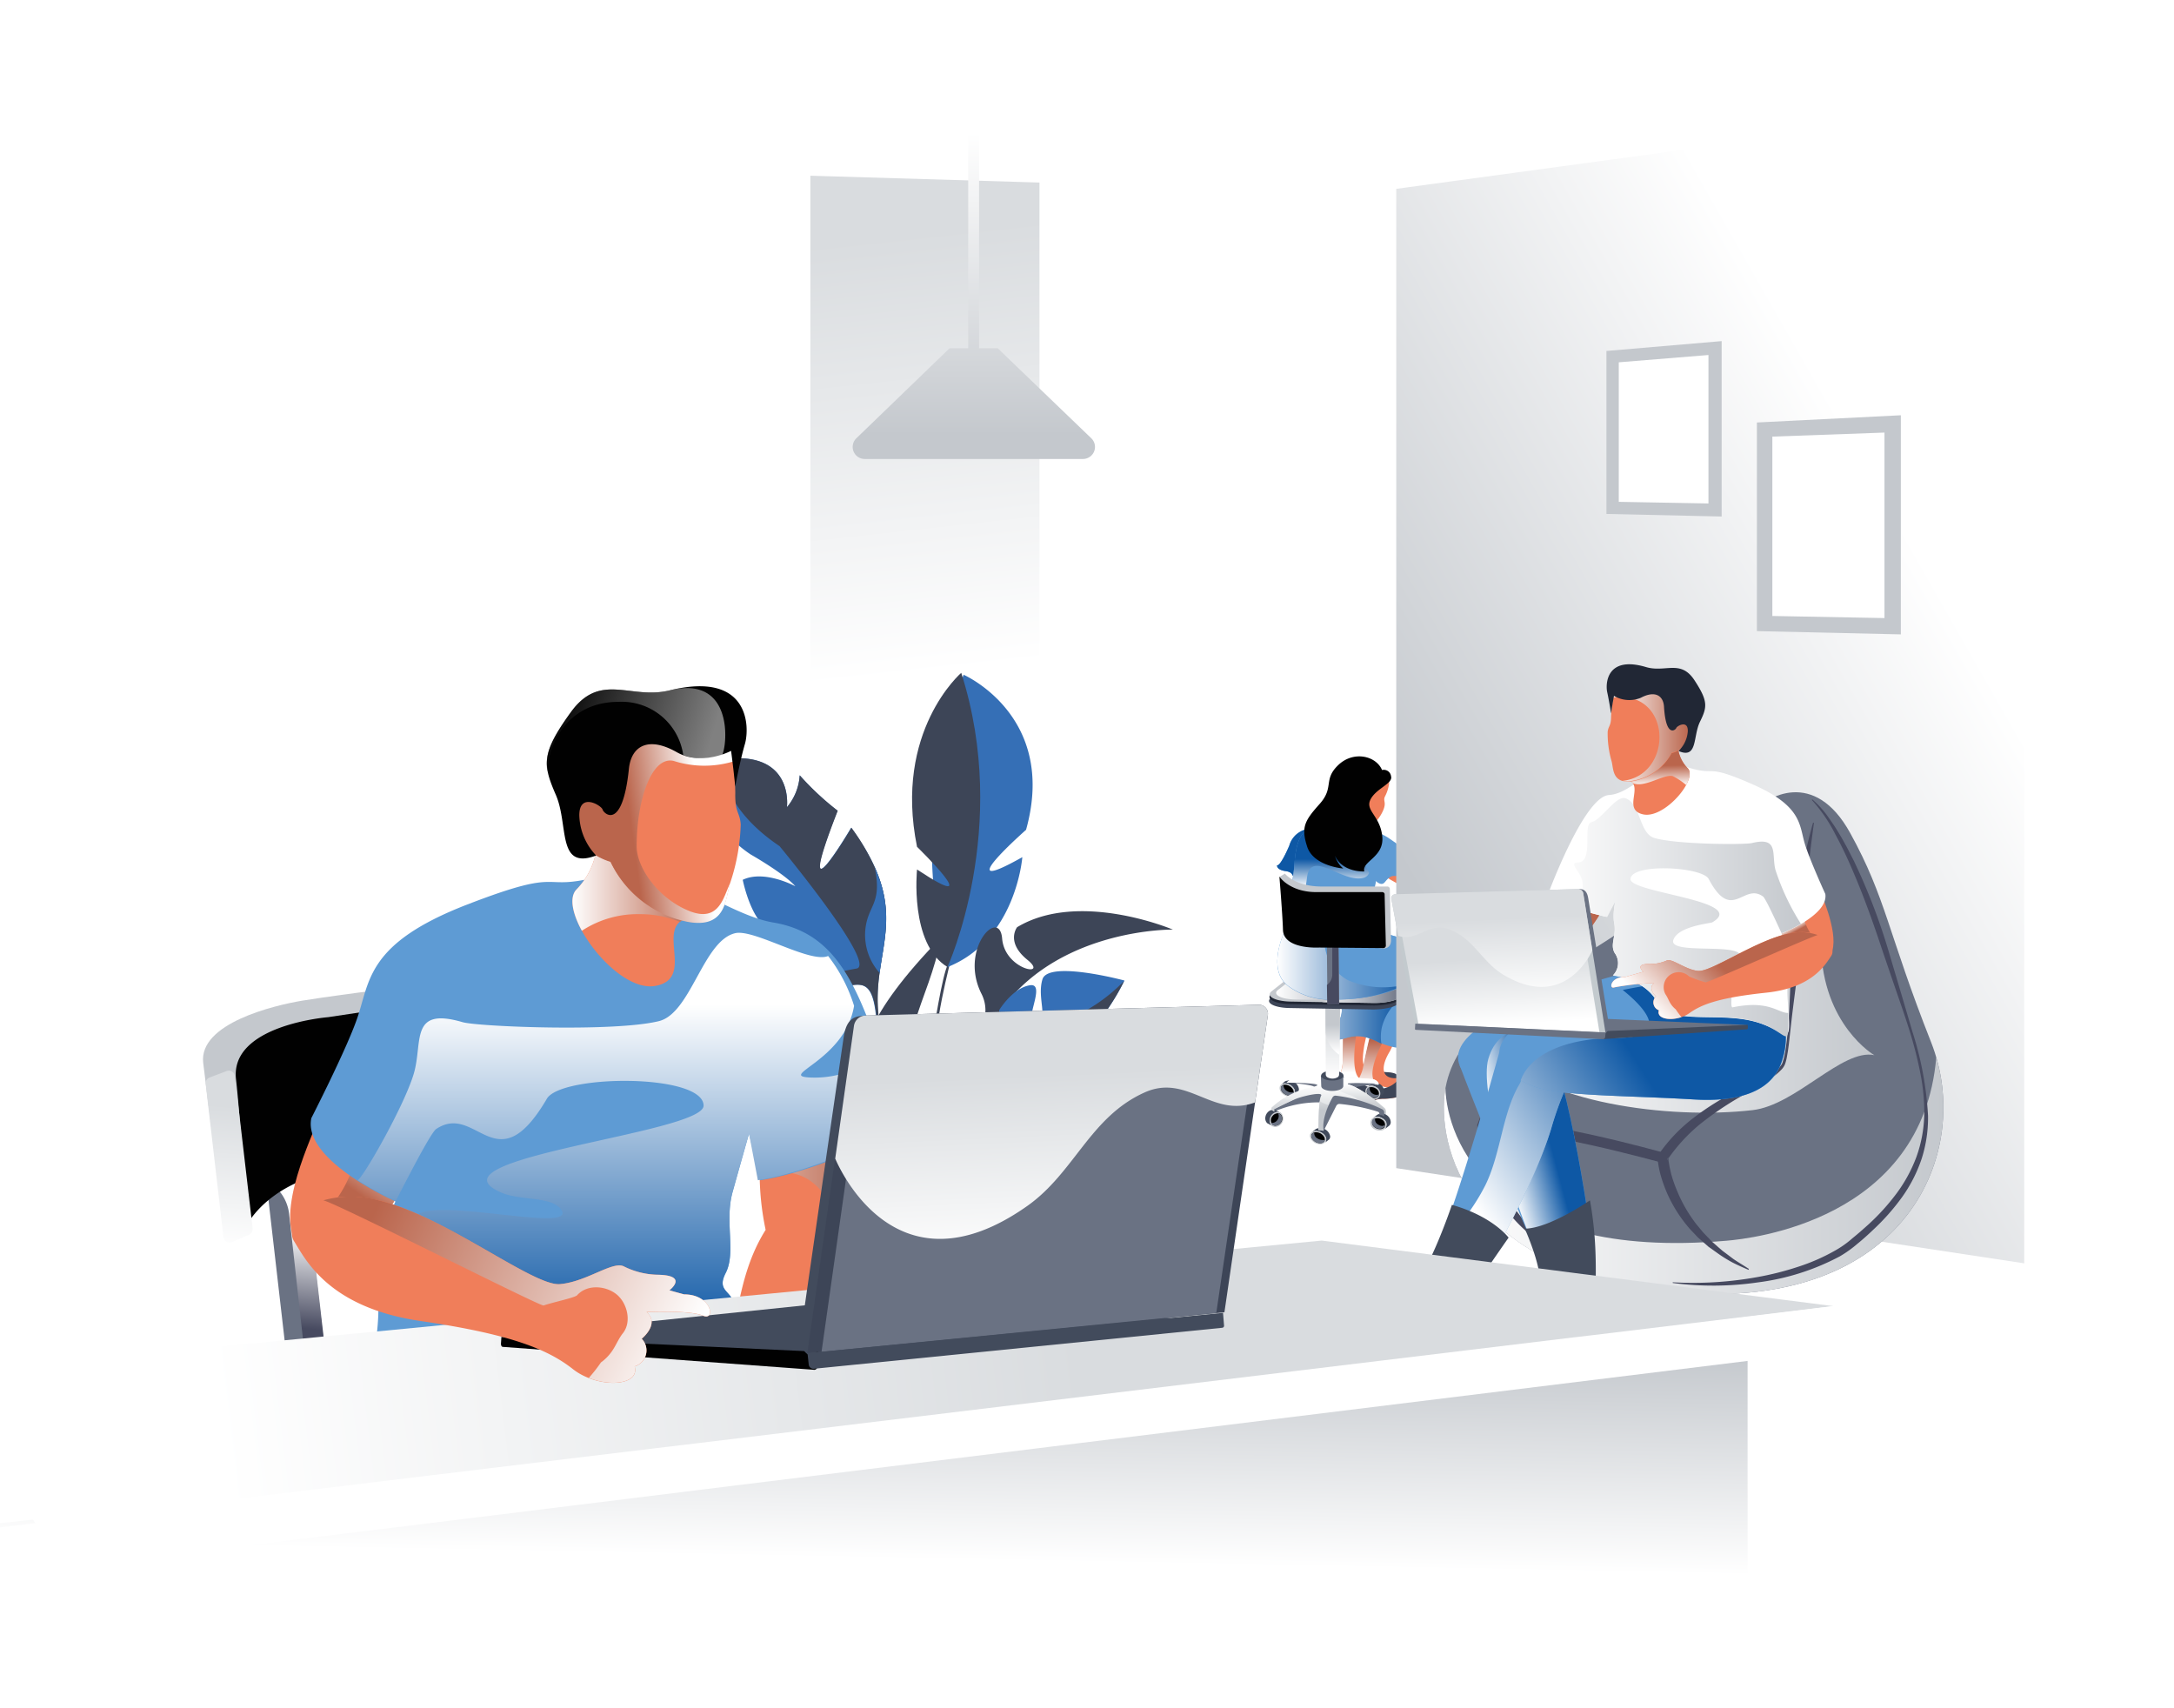 <svg xmlns="http://www.w3.org/2000/svg" xmlns:xlink="http://www.w3.org/1999/xlink" width="280" height="220" viewBox="0 0 280 220">
  <defs>
    <linearGradient id="ŃŚÁŻž_ŪŪŻť_ūŗšŤŚŪÚ_2" data-name="ŃŚÁŻžˇŪŪŻť „ūŗšŤŚŪÚ 2" x1="121.17" y1="86.58" x2="114.98" y2="30.34" gradientUnits="userSpaceOnUse">
      <stop offset="0" stop-color="#fff"/>
      <stop offset="1" stop-color="#d9dcdf"/>
    </linearGradient>
    <linearGradient id="ŃŚÁŻž_ŪŪŻť_ūŗšŤŚŪÚ_10" data-name="ŃŚÁŻžˇŪŪŻť „ūŗšŤŚŪÚ 10" x1="182.49" y1="105.45" x2="182.49" y2="112.18" gradientUnits="userSpaceOnUse">
      <stop offset="0" stop-color="#fff"/>
      <stop offset="1" stop-color="#ba654c"/>
    </linearGradient>
    <linearGradient id="ŃŚÁŻž_ŪŪŻť_ūŗšŤŚŪÚ_10-2" x1="176.07" y1="138.12" x2="176.07" y2="132.95" xlink:href="#ŃŚÁŻž_ŪŪŻť_ūŗšŤŚŪÚ_10"/>
    <linearGradient id="ŃŚÁŻž_ŪŪŻť_ūŗšŤŚŪÚ_10-3" x1="178.21" y1="139.98" x2="178.21" y2="134.02" xlink:href="#ŃŚÁŻž_ŪŪŻť_ūŗšŤŚŪÚ_10"/>
    <linearGradient id="ŃŚÁŻž_ŪŪŻť_ūŗšŤŚŪÚ_54" data-name="ŃŚÁŻžˇŪŪŻť „ūŗšŤŚŪÚ 54" x1="164.5" y1="125.12" x2="180.07" y2="125.12" gradientUnits="userSpaceOnUse">
      <stop offset="0" stop-color="#fff"/>
      <stop offset="1" stop-color="#0e58a5"/>
    </linearGradient>
    <linearGradient id="ŃŚÁŻž_ŪŪŻť_ūŗšŤŚŪÚ_2-2" x1="171.14" y1="139.68" x2="171.14" y2="142.97" xlink:href="#ŃŚÁŻž_ŪŪŻť_ūŗšŤŚŪÚ_2"/>
    <linearGradient id="ŃŚÁŻž_ŪŪŻť_ūŗšŤŚŪÚ_7" data-name="ŃŚÁŻžˇŪŪŻť „ūŗšŤŚŪÚ 7" x1="165.23" y1="139.89" x2="165.23" y2="143.57" gradientUnits="userSpaceOnUse">
      <stop offset="0" stop-color="#fff"/>
      <stop offset="1" stop-color="#c4c8cd"/>
    </linearGradient>
    <linearGradient id="ŃŚÁŻž_ŪŪŻť_ūŗšŤŚŪÚ_7-2" x1="172.14" y1="139.58" x2="172.14" y2="142.56" xlink:href="#ŃŚÁŻž_ŪŪŻť_ūŗšŤŚŪÚ_7"/>
    <linearGradient id="ŃŚÁŻž_ŪŪŻť_ūŗšŤŚŪÚ_7-3" x1="170.49" y1="139.55" x2="170.49" y2="142.92" xlink:href="#ŃŚÁŻž_ŪŪŻť_ūŗšŤŚŪÚ_7"/>
    <linearGradient id="ŃŚÁŻž_ŪŪŻť_ūŗšŤŚŪÚ_2-3" x1="171.65" y1="138.81" x2="171.65" y2="132.32" xlink:href="#ŃŚÁŻž_ŪŪŻť_ūŗšŤŚŪÚ_2"/>
    <linearGradient id="ŃŚÁŻž_ŪŪŻť_ūŗšŤŚŪÚ_7-4" x1="171.65" y1="135.54" x2="171.65" y2="132.01" xlink:href="#ŃŚÁŻž_ŪŪŻť_ūŗšŤŚŪÚ_7"/>
    <linearGradient id="ŃŚÁŻž_ŪŪŻť_ūŗšŤŚŪÚ_13" data-name="ŃŚÁŻžˇŪŪŻť „ūŗšŤŚŪÚ 13" x1="164.36" y1="127.03" x2="179.79" y2="127.03" gradientUnits="userSpaceOnUse">
      <stop offset="0" stop-color="#fff"/>
      <stop offset="1" stop-color="#6a7283"/>
    </linearGradient>
    <linearGradient id="ŃŚÁŻž_ŪŪŻť_ūŗšŤŚŪÚ_13-2" x1="170.26" y1="127.73" x2="180.54" y2="127.73" xlink:href="#ŃŚÁŻž_ŪŪŻť_ūŗšŤŚŪÚ_13"/>
    <linearGradient id="ŃŚÁŻž_ŪŪŻť_ūŗšŤŚŪÚ_54-2" x1="164.5" y1="122.31" x2="181.05" y2="122.31" xlink:href="#ŃŚÁŻž_ŪŪŻť_ūŗšŤŚŪÚ_54"/>
    <linearGradient id="ŃŚÁŻž_ŪŪŻť_ūŗšŤŚŪÚ_54-3" x1="170.34" y1="112.51" x2="168.41" y2="110.58" xlink:href="#ŃŚÁŻž_ŪŪŻť_ūŗšŤŚŪÚ_54"/>
    <linearGradient id="ŃŚÁŻž_ŪŪŻť_ūŗšŤŚŪÚ_54-4" x1="171.53" y1="114.28" x2="171.53" y2="110.63" xlink:href="#ŃŚÁŻž_ŪŪŻť_ūŗšŤŚŪÚ_54"/>
    <linearGradient id="ŃŚÁŻž_ŪŪŻť_ūŗšŤŚŪÚ_67" data-name="ŃŚÁŻžˇŪŪŻť „ūŗšŤŚŪÚ 67" x1="172.38" y1="118.05" x2="172.01" y2="121.83" gradientUnits="userSpaceOnUse">
      <stop offset="0" stop-color="#fff"/>
      <stop offset="1" stop-color="#474a60"/>
    </linearGradient>
    <linearGradient id="ŃŚÁŻž_ŪŪŻť_ūŗšŤŚŪÚ_2-4" x1="118.19" y1="160.96" x2="116.62" y2="153.88" xlink:href="#ŃŚÁŻž_ŪŪŻť_ūŗšŤŚŪÚ_2"/>
    <linearGradient id="ŃŚÁŻž_ŪŪŻť_ūŗšŤŚŪÚ_2-5" x1="127.83" y1="151.55" x2="111.33" y2="151.55" xlink:href="#ŃŚÁŻž_ŪŪŻť_ūŗšŤŚŪÚ_2"/>
    <linearGradient id="ŃŚÁŻž_ŪŪŻť_ūŗšŤŚŪÚ_2-6" x1="127.83" y1="153.34" x2="111.33" y2="153.34" xlink:href="#ŃŚÁŻž_ŪŪŻť_ūŗšŤŚŪÚ_2"/>
    <linearGradient id="ŃŚÁŻž_ŪŪŻť_ūŗšŤŚŪÚ_2-7" x1="93.9" y1="149.67" x2="106.86" y2="149.67" xlink:href="#ŃŚÁŻž_ŪŪŻť_ūŗšŤŚŪÚ_2"/>
    <linearGradient id="ŃŚÁŻž_ŪŪŻť_ūŗšŤŚŪÚ_15" data-name="ŃŚÁŻžˇŪŪŻť „ūŗšŤŚŪÚ 15" x1="250.15" y1="76.47" x2="176.71" y2="118.35" gradientUnits="userSpaceOnUse">
      <stop offset="0" stop-color="#fff"/>
      <stop offset="0.92" stop-color="#c4c8cd"/>
    </linearGradient>
    <linearGradient id="ŃŚÁŻž_ŪŪŻť_ūŗšŤŚŪÚ_7-5" x1="185.96" y1="151.41" x2="250.29" y2="151.41" xlink:href="#ŃŚÁŻž_ŪŪŻť_ūŗšŤŚŪÚ_7"/>
    <linearGradient id="ŃŚÁŻž_ŪŪŻť_ūŗšŤŚŪÚ_7-6" x1="192.5" y1="127.85" x2="241.41" y2="127.85" xlink:href="#ŃŚÁŻž_ŪŪŻť_ūŗšŤŚŪÚ_7"/>
    <linearGradient id="ŃŚÁŻž_ŪŪŻť_ūŗšŤŚŪÚ_67-2" x1="40.82" y1="158.57" x2="39.61" y2="171.13" xlink:href="#ŃŚÁŻž_ŪŪŻť_ūŗšŤŚŪÚ_67"/>
    <linearGradient id="ŃŚÁŻž_ŪŪŻť_ūŗšŤŚŪÚ_2-8" x1="28.55" y1="161.15" x2="30.02" y2="142.44" xlink:href="#ŃŚÁŻž_ŪŪŻť_ūŗšŤŚŪÚ_2"/>
    <linearGradient id="ŃŚÁŻž_ŪŪŻť_ūŗšŤŚŪÚ_13-3" x1="40.76" y1="188.53" x2="91.76" y2="188.53" xlink:href="#ŃŚÁŻž_ŪŪŻť_ūŗšŤŚŪÚ_13"/>
    <linearGradient id="ŃŚÁŻž_ŪŪŻť_ūŗšŤŚŪÚ_13-4" x1="38.09" y1="191.9" x2="71.56" y2="191.9" xlink:href="#ŃŚÁŻž_ŪŪŻť_ūŗšŤŚŪÚ_13"/>
    <linearGradient id="ŃŚÁŻž_ŪŪŻť_ūŗšŤŚŪÚ_54-5" x1="193.43" y1="148.73" x2="199.65" y2="147.05" xlink:href="#ŃŚÁŻž_ŪŪŻť_ūŗšŤŚŪÚ_54"/>
    <linearGradient id="ŃŚÁŻž_ŪŪŻť_ūŗšŤŚŪÚ_67-3" x1="190.07" y1="171.44" x2="206.47" y2="171.44" xlink:href="#ŃŚÁŻž_ŪŪŻť_ūŗšŤŚŪÚ_67"/>
    <linearGradient id="ŃŚÁŻž_ŪŪŻť_ūŗšŤŚŪÚ_54-6" x1="188.65" y1="153.41" x2="211.92" y2="138.35" xlink:href="#ŃŚÁŻž_ŪŪŻť_ūŗšŤŚŪÚ_54"/>
    <linearGradient id="ŃŚÁŻž_ŪŪŻť_ūŗšŤŚŪÚ_54-7" x1="188.32" y1="153" x2="211.62" y2="137.92" xlink:href="#ŃŚÁŻž_ŪŪŻť_ūŗšŤŚŪÚ_54"/>
    <linearGradient id="ŃŚÁŻž_ŪŪŻť_ūŗšŤŚŪÚ_67-4" x1="171.94" y1="170.02" x2="186.82" y2="170.02" xlink:href="#ŃŚÁŻž_ŪŪŻť_ūŗšŤŚŪÚ_67"/>
    <linearGradient id="ŃŚÁŻž_ŪŪŻť_ūŗšŤŚŪÚ_10-4" x1="232.25" y1="118.41" x2="232.68" y2="119.19" xlink:href="#ŃŚÁŻž_ŪŪŻť_ūŗšŤŚŪÚ_10"/>
    <linearGradient id="ŃŚÁŻž_ŪŪŻť_ūŗšŤŚŪÚ_10-5" x1="186.4" y1="131.94" x2="198.1" y2="121.08" xlink:href="#ŃŚÁŻž_ŪŪŻť_ūŗšŤŚŪÚ_10"/>
    <linearGradient id="ŃŚÁŻž_ŪŪŻť_ūŗšŤŚŪÚ_7-7" x1="208.01" y1="115.81" x2="208.4" y2="115.81" xlink:href="#ŃŚÁŻž_ŪŪŻť_ūŗšŤŚŪÚ_7"/>
    <linearGradient id="ŃŚÁŻž_ŪŪŻť_ūŗšŤŚŪÚ_7-8" x1="199.22" y1="118.13" x2="231.92" y2="118.13" xlink:href="#ŃŚÁŻž_ŪŪŻť_ūŗšŤŚŪÚ_7"/>
    <linearGradient id="ŃŚÁŻž_ŪŪŻť_ūŗšŤŚŪÚ_10-6" x1="213.43" y1="101.28" x2="213.37" y2="98.61" xlink:href="#ŃŚÁŻž_ŪŪŻť_ūŗšŤŚŪÚ_10"/>
    <linearGradient id="ŃŚÁŻž_ŪŪŻť_ūŗšŤŚŪÚ_10-7" x1="207.8" y1="95.04" x2="217.58" y2="95.04" xlink:href="#ŃŚÁŻž_ŪŪŻť_ūŗšŤŚŪÚ_10"/>
    <linearGradient id="ŃŚÁŻž_ŪŪŻť_ūŗšŤŚŪÚ_10-8" x1="213.47" y1="130.79" x2="220.71" y2="123.55" xlink:href="#ŃŚÁŻž_ŪŪŻť_ūŗšŤŚŪÚ_10"/>
    <linearGradient id="ŃŚÁŻž_ŪŪŻť_ūŗšŤŚŪÚ_2-9" x1="193.38" y1="132.06" x2="192.79" y2="123.34" xlink:href="#ŃŚÁŻž_ŪŪŻť_ūŗšŤŚŪÚ_2"/>
    <linearGradient id="ŃŚÁŻž_ŪŪŻť_ūŗšŤŚŪÚ_2-10" x1="192.59" y1="128.97" x2="192.11" y2="118.36" xlink:href="#ŃŚÁŻž_ŪŪŻť_ūŗšŤŚŪÚ_2"/>
    <linearGradient id="ŃŚÁŻž_ŪŪŻť_ūŗšŤŚŪÚ_10-9" x1="49.22" y1="145.1" x2="44.26" y2="152.44" xlink:href="#ŃŚÁŻž_ŪŪŻť_ūŗšŤŚŪÚ_10"/>
    <linearGradient id="ŃŚÁŻž_ŪŪŻť_ūŗšŤŚŪÚ_10-10" x1="84.06" y1="162.19" x2="112.15" y2="162.19" xlink:href="#ŃŚÁŻž_ŪŪŻť_ūŗšŤŚŪÚ_10"/>
    <linearGradient id="ŃŚÁŻž_ŪŪŻť_ūŗšŤŚŪÚ_54-8" x1="80.86" y1="129.37" x2="80.86" y2="171.96" xlink:href="#ŃŚÁŻž_ŪŪŻť_ūŗšŤŚŪÚ_54"/>
    <linearGradient id="ŃŚÁŻž_ŪŪŻť_ūŗšŤŚŪÚ_10-11" x1="73.72" y1="114.38" x2="89.43" y2="114.38" xlink:href="#ŃŚÁŻž_ŪŪŻť_ūŗšŤŚŪÚ_10"/>
    <linearGradient id="ŃŚÁŻž_ŪŪŻť_ūŗšŤŚŪÚ_10-12" x1="90.54" y1="106.56" x2="81.48" y2="107.8" xlink:href="#ŃŚÁŻž_ŪŪŻť_ūŗšŤŚŪÚ_10"/>
    <linearGradient id="ŃŚÁŻž_ŪŪŻť_ūŗšŤŚŪÚ_17" data-name="ŃŚÁŻžˇŪŪŻť „ūŗšŤŚŪÚ 17" x1="90.96" y1="97.27" x2="70.94" y2="91.34" gradientUnits="userSpaceOnUse">
      <stop offset="0" stop-color="#fff"/>
      <stop offset="1" stop-color="#010101"/>
    </linearGradient>
    <linearGradient id="ŃŚÁŻž_ŪŪŻť_ūŗšŤŚŪÚ_7-9" x1="112.56" y1="200.74" x2="113.1" y2="172.28" xlink:href="#ŃŚÁŻž_ŪŪŻť_ūŗšŤŚŪÚ_7"/>
    <linearGradient id="ŃŚÁŻž_ŪŪŻť_ūŗšŤŚŪÚ_68" data-name="ŃŚÁŻžˇŪŪŻť „ūŗšŤŚŪÚ 68" x1="28.19" y1="183.6" x2="144.28" y2="169.7" gradientUnits="userSpaceOnUse">
      <stop offset="0" stop-color="#fff"/>
      <stop offset="0.95" stop-color="#d9dcdf"/>
    </linearGradient>
    <linearGradient id="ŃŚÁŻž_ŪŪŻť_ūŗšŤŚŪÚ_13-5" x1="124.03" y1="75.52" x2="126.93" y2="98.43" xlink:href="#ŃŚÁŻž_ŪŪŻť_ūŗšŤŚŪÚ_13"/>
    <linearGradient id="ŃŚÁŻž_ŪŪŻť_ūŗšŤŚŪÚ_2-11" x1="136.45" y1="162.51" x2="135.36" y2="138.28" xlink:href="#ŃŚÁŻž_ŪŪŻť_ūŗšŤŚŪÚ_2"/>
    <linearGradient id="ŃŚÁŻž_ŪŪŻť_ūŗšŤŚŪÚ_10-13" x1="88.49" y1="174.35" x2="48.43" y2="155.61" xlink:href="#ŃŚÁŻž_ŪŪŻť_ūŗšŤŚŪÚ_10"/>
    <linearGradient id="ŃŚÁŻž_ŪŪŻť_ūŗšŤŚŪÚ_7-10" x1="125.4" y1="17.07" x2="125.4" y2="56.05" xlink:href="#ŃŚÁŻž_ŪŪŻť_ūŗšŤŚŪÚ_7"/>
  </defs>
  <title>wsparcie</title>
  <g style="isolation: isolate">
    <g id="Warstwa_1" data-name="Warstwa 1">
      <rect width="280" height="220" style="fill: #fff"/>
      <g>
        <polygon points="104.37 112.41 133.88 112.41 133.88 23.51 104.37 22.63 104.37 112.41" style="fill: url(#ŃŚÁŻž_ŪŪŻť_ūŗšŤŚŪÚ_2)"/>
        <g>
          <path d="M182.25,107.63c-.47-.57.53-3,.88-3.44s-.34-.36-.47,0a5.65,5.65,0,0,1,.59-1.2c.27-.29-.4-.3-.75.29a1.33,1.33,0,0,1,.19-.33c.06-.06-.37-.35-.8.61,0,0-.27-.32-.52.18a11.23,11.23,0,0,0-.53,1.43,3,3,0,0,1,0-1.08c.1-.49-.45,0-.5.74a6,6,0,0,1-.35,2c-.25.51.76,1.19,1.13,2s2.46,5.6,3.35,6.49a1.4,1.4,0,0,0,1.75-2.19S182.71,108.21,182.25,107.63Z" style="fill: #f07e5a"/>
          <g style="mix-blend-mode: multiply">
            <path d="M181.43,108.49a5,5,0,0,1-.61-2.56,16.31,16.31,0,0,1,.63-2.37.47.47,0,0,0-.08.14,11.23,11.23,0,0,0-.53,1.43,3,3,0,0,1,0-1.08c.1-.49-.45,0-.5.74a6,6,0,0,1-.35,2c-.25.51.76,1.19,1.13,2s2.46,5.6,3.35,6.49c.64.63.92-1,.28-2.72C184.33,111.68,181.74,109.07,181.43,108.49Z" style="fill: url(#ŃŚÁŻž_ŪŪŻť_ūŗšŤŚŪÚ_10)"/>
          </g>
          <g>
            <path d="M177.28,138.05c-1.95,0-1.92-1.2-1.56-3.46a66.27,66.27,0,0,1,1.83-6.75s-2.49-4.14-3.35-2.11-1.24,9.77-1.27,11.15-1.37,3.34.13,4,1.83-.14,3.1-.14,3.17-.33,3.73-1.42S179.22,138.05,177.28,138.05Z" style="fill: #f07e5a"/>
            <path d="M175.27,139c-2.17-1,.47-11.18.72-11.77-.77-.17-1.85-2.46-2.27-1.48-.87,2-.76,9.8-.79,11.18s-1.37,3.34.13,4,1.83-.14,3.1-.14,3-.3,3.63-1.26a2.3,2.3,0,0,1-.73.1A11.57,11.57,0,0,1,175.27,139Z" style="mix-blend-mode: multiply;fill: url(#ŃŚÁŻž_ŪŪŻť_ūŗšŤŚŪÚ_10-2)"/>
            <path d="M177.8,138.06a2.64,2.64,0,0,1-2.38,1.36,4.27,4.27,0,0,1-2.67-.94l-.13-.11c-.3,1-.57,2,.44,2.46,1.51.61,1.83-.14,3.1-.14s3.17-.33,3.73-1.42S179.43,138.08,177.8,138.06Z" style="fill: #3d4557"/>
          </g>
          <g>
            <path d="M179.7,138.86c-1.94,0-1.78-1.71-.69-3.47a49.1,49.1,0,0,0,2.75-6.74s-2.44-1.78-3.66.25-2.27,7.41-2.55,8.79-2,3.34-.55,3.95,1.85-.13,3.12-.13,3.23-.34,4-1.43S181.64,138.86,179.7,138.86Z" style="fill: #f07e5a"/>
            <path d="M177.53,139.77c-2-1,.47-5.38,1.08-6.61.3-.6.65-1.18.94-1.79a5.93,5.93,0,0,0,.2-1l0-.45a4,4,0,0,1,.53-2,1.88,1.88,0,0,0-2.21.9c-1.22,2-2.27,7.41-2.55,8.79s-2,3.34-.55,3.95,1.85-.13,3.12-.13,3-.31,3.85-1.27a2.78,2.78,0,0,1-.75.11A11.26,11.26,0,0,1,177.53,139.77Z" style="mix-blend-mode: multiply;fill: url(#ŃŚÁŻž_ŪŪŻť_ūŗšŤŚŪÚ_10-3)"/>
            <path d="M180.22,138.87a3.23,3.23,0,0,1-2.61,1.36,3.67,3.67,0,0,1-2.51-.93l-.12-.12c-.47,1-.92,2.06,0,2.46,1.4.61,1.85-.13,3.12-.13s3.23-.34,4-1.43S181.85,138.9,180.22,138.87Z" style="fill: #3d4557"/>
          </g>
          <path d="M182.39,121.33a82.41,82.41,0,0,1-8.34-2.61l-7.62-2.9a16.52,16.52,0,0,1-1,4.21c-.75,1.63-1.83,5.27.52,7a7.35,7.35,0,0,0,5.31,1.2c3.65,1.45-.26,5.29-.26,5.29,2.21,1.22,2.7-1.29,6.58.7a8.66,8.66,0,0,0,7.69-.18s0-2.22,0-6.2S185,121.85,182.39,121.33Z" style="fill: #5e9bd4"/>
          <path d="M173.85,126.55a8.42,8.42,0,0,1-3.38-1.62c-1.48-1.41-1.85-1.47-.45-3a4.74,4.74,0,0,1,1.48-1.08,5.88,5.88,0,0,1,1.32-.4l.18,0a4.58,4.58,0,0,1,1.05-.44,5.57,5.57,0,0,1,1.33-.14,2,2,0,0,0-1.33-1.12l-7.62-2.9a16.52,16.52,0,0,1-1,4.21c-.75,1.63-1.83,5.27.52,7a7.35,7.35,0,0,0,5.31,1.2c3.65,1.45-.26,5.29-.26,5.29,2.21,1.22,2.7-1.29,6.58.7l.33.16a5.85,5.85,0,0,1,.06-2.08,6.71,6.71,0,0,1,2.12-3.45C178,129.52,175.89,127.23,173.85,126.55Z" style="mix-blend-mode: multiply;fill: url(#ŃŚÁŻž_ŪŪŻť_ūŗšŤŚŪÚ_54)"/>
          <g>
            <g style="isolation: isolate">
              <path d="M176.67,139.57s-.57.43-.57.43l.08-.05c.74-.43,1.94.41,1.51,1.29l-.05.06a.26.26,0,0,1-.12.12s.57-.44.6-.48a.66.66,0,0,0,.15-.39A1.12,1.12,0,0,0,176.67,139.57Z" style="fill: #424b5c"/>
              <g>
                <path d="M177.33,140.06a1.22,1.22,0,0,0-.8-.23.82.82,0,0,0-.55.3.89.89,0,0,0,.34,1.24,1.2,1.2,0,0,0,.78.22.75.75,0,0,0,.54-.29A.88.88,0,0,0,177.33,140.06Z" style="fill: #c4c8cd"/>
                <path d="M177.22,140.2a1,1,0,0,0-.68-.19.56.56,0,0,0-.42.22.74.74,0,0,0,.31,1,1,1,0,0,0,.66.18h0a.55.55,0,0,0,.42-.21A.74.74,0,0,0,177.22,140.2Z" style="fill: #010101"/>
                <path d="M177.4,141a.92.92,0,0,1-.63-.17.77.77,0,0,1-.35-.82.49.49,0,0,0-.3.2.74.74,0,0,0,.31,1,1,1,0,0,0,.66.18h0a.55.55,0,0,0,.42-.21.46.46,0,0,0,.1-.25.47.47,0,0,1-.21.06Z" style="fill: #6a7283"/>
              </g>
            </g>
            <path d="M177.47,139.48c-2.57-1.26-10.55-.44-11.77-.06,0,0,3.18.22,3.55.54,0,0-5.07,2.65-5.17,2.8s.07.38.07.38a14.32,14.32,0,0,1,6.2-1.16l2-1.42a19.76,19.76,0,0,1,4.38-.84C177.76,139.86,177.64,139.56,177.47,139.48Z" style="fill: #6a7283"/>
            <g style="isolation: isolate">
              <path d="M169.48,145.4l-.56.43.09-.05c.73-.42,2.1.38,1.72,1.23a.16.16,0,0,1,0,.07l-.05.06-.06.05.59-.47a.63.63,0,0,0,.11-.38A1.31,1.31,0,0,0,169.48,145.4Z" style="fill: #424b5c"/>
              <g>
                <path d="M170.23,145.88a1.48,1.48,0,0,0-.86-.22.78.78,0,0,0-.56.3c-.26.35,0,.89.49,1.2a1.47,1.47,0,0,0,.84.2.8.8,0,0,0,.55-.28C171,146.73,170.75,146.19,170.23,145.88Z" style="fill: #c4c8cd"/>
                <path d="M170.13,146a1.25,1.25,0,0,0-.74-.18.56.56,0,0,0-.42.22c-.21.28,0,.72.43,1a1.21,1.21,0,0,0,.72.18h0a.59.59,0,0,0,.42-.21C170.75,146.71,170.57,146.28,170.13,146Z" style="fill: #010101"/>
                <path d="M170.4,146.81a1.12,1.12,0,0,1-.67-.17.77.77,0,0,1-.46-.79.55.55,0,0,0-.3.2c-.21.28,0,.72.43,1a1.21,1.21,0,0,0,.72.18h0a.59.59,0,0,0,.42-.21.44.44,0,0,0,.09-.24.77.77,0,0,1-.23.06Z" style="fill: #6a7283"/>
              </g>
            </g>
            <g style="isolation: isolate">
              <path d="M165.49,139.27l-.5.43.08-.06c.66-.41,2,.41,1.66,1.26,0,0,0,0,0,.06l0,.07-.05.05s.49-.43.52-.47a.63.63,0,0,0,.09-.38A1.29,1.29,0,0,0,165.49,139.27Z" style="fill: #424b5c"/>
              <g>
                <path d="M166.21,139.75a1.38,1.38,0,0,0-.82-.22.64.64,0,0,0-.5.29c-.22.36,0,.9.52,1.21a1.28,1.28,0,0,0,.79.21.64.64,0,0,0,.5-.28C166.92,140.61,166.71,140.07,166.21,139.75Z" style="fill: #c4c8cd"/>
                <path d="M166.12,139.89a1.16,1.16,0,0,0-.7-.19.49.49,0,0,0-.38.21c-.17.28,0,.73.45,1a1.11,1.11,0,0,0,.68.18h0a.47.47,0,0,0,.38-.21C166.73,140.6,166.54,140.16,166.12,139.89Z" style="fill: #010101"/>
                <path d="M166.42,140.69a1,1,0,0,1-.64-.17.85.85,0,0,1-.47-.8.49.49,0,0,0-.27.19c-.17.28,0,.73.45,1a1.11,1.11,0,0,0,.68.18h0a.47.47,0,0,0,.38-.21.4.4,0,0,0,.07-.24.66.66,0,0,1-.2.06Z" style="fill: #6a7283"/>
              </g>
            </g>
            <g style="isolation: isolate">
              <path d="M163,144.3a.84.84,0,0,0,.23.37c.05,0,.68.38.68.38l-.07,0-.07-.06,0,0a1.06,1.06,0,0,1,1.1-1.66l.09,0s-.6-.32-.64-.33C163.44,142.67,162.79,143.62,163,144.3Z" style="fill: #424b5c"/>
              <g>
                <path d="M164.45,143.2a1.09,1.09,0,0,0-.69,1.75.7.7,0,0,0,.59.18,1.08,1.08,0,0,0,.7-1.74A.78.78,0,0,0,164.45,143.2Z" style="fill: #c4c8cd"/>
                <path d="M164.49,143.38a.86.86,0,0,0-.59.34.82.82,0,0,0,0,1.11.56.56,0,0,0,.44.13h0a.87.87,0,0,0,.58-.33.83.83,0,0,0,.05-1.11A.56.56,0,0,0,164.49,143.38Z" style="fill: #010101"/>
                <path d="M164.61,143.38a.83.83,0,0,1-.14.92.8.8,0,0,1-.54.31h0a.53.53,0,0,1-.22,0,.54.54,0,0,0,.16.24.56.56,0,0,0,.44.13h0a.87.87,0,0,0,.58-.33.83.83,0,0,0,.05-1.11A.5.5,0,0,0,164.61,143.38Z" style="fill: #6a7283"/>
              </g>
            </g>
            <path d="M173.63,139.65a.08.08,0,0,1,0-.15c1-.08,2.53,0,3.07,0,.25,0,.87.3.86.14,0-.38-.54-.64-.78-.66a63.67,63.67,0,0,0-10.1-.09,2.29,2.29,0,0,0-1,.55s6,0,3.27.57a10.64,10.64,0,0,0-5.2,2.68l.06.29.32.18-.06-.29s2.07-1.07,3-1.41,3.43-.91,3.07-.31-.33,4.42-.33,4.42a1.53,1.53,0,0,1,.65.07,8.53,8.53,0,0,1,.82-3.62l.15,0c1.46.12,6.83.4,6.82,1.79l.18-.1s.19-.74-.08-1S175.48,140.16,173.63,139.65Z" style="fill: url(#ŃŚÁŻž_ŪŪŻť_ūŗšŤŚŪÚ_2-2)"/>
            <path d="M166.05,141.62a1.11,1.11,0,0,1-.72-.16,9.07,9.07,0,0,0-1.56,1.21l.06.29.32.18-.06-.29s1.6-.82,2.6-1.25A4.61,4.61,0,0,0,166.05,141.62Z" style="mix-blend-mode: multiply;fill: url(#ŃŚÁŻž_ŪŪŻť_ūŗšŤŚŪÚ_7)"/>
            <path d="M173.63,139.65a.08.08,0,0,1,0-.15c1-.08,2.53,0,3.07,0,.25,0,.87.3.86.14,0-.38-.54-.64-.78-.66a63.67,63.67,0,0,0-10.1-.09,2.26,2.26,0,0,0-.92.48l.12,0a12.67,12.67,0,0,1,1.63,0c.55,0,1.09-.06,1.64,0a7.38,7.38,0,0,1,2.53.79c.71.28,1.38.61,2.11.85a2.46,2.46,0,0,1,1.58,1.26c1.92.15,2.88.86,2.87,1.61l.18-.1s.19-.74-.08-1S175.48,140.16,173.63,139.65Z" style="mix-blend-mode: multiply;fill: url(#ŃŚÁŻž_ŪŪŻť_ūŗšŤŚŪÚ_7-2)"/>
            <path d="M170.41,142.05a4.37,4.37,0,0,1-.43-.22c-.17,1.29-.16,3.72-.16,3.72a1.53,1.53,0,0,1,.65.07,7.36,7.36,0,0,1,.69-3.25Z" style="mix-blend-mode: multiply;fill: url(#ŃŚÁŻž_ŪŪŻť_ūŗšŤŚŪÚ_7-3)"/>
            <g>
              <path d="M170.17,139.89h0c0,.34.63.61,1.41.61s1.42-.27,1.43-.61h0l0-1.37h-2.89Z" style="fill: #6a7283"/>
              <path d="M171.6,137.88c-.8,0-1.45.29-1.45.65s.65.63,1.44.63,1.44-.28,1.45-.63S172.4,137.88,171.6,137.88Z" style="fill: #424b5c"/>
            </g>
            <g style="isolation: isolate">
              <path d="M177.4,143.56l-.62.45.09-.06c.79-.44,2.08.38,1.57,1.31l0,.06-.06.07-.07.05s.61-.45.65-.5a.66.66,0,0,0,.16-.39A1.16,1.16,0,0,0,177.4,143.56Z" style="fill: #424b5c"/>
              <g>
                <path d="M178.09,144.05a1.32,1.32,0,0,0-.84-.22.91.91,0,0,0-.6.3.88.88,0,0,0,.33,1.27,1.28,1.28,0,0,0,.83.21.81.81,0,0,0,.28-1.56Z" style="fill: #c4c8cd"/>
                <path d="M178,144.2a1.06,1.06,0,0,0-.72-.19.69.69,0,0,0-.46.22.72.72,0,0,0,.31,1,1.07,1.07,0,0,0,.71.18h0a.71.71,0,0,0,.45-.21A.73.73,0,0,0,178,144.2Z" style="fill: #010101"/>
                <path d="M178.14,145a1,1,0,0,1-.66-.18.74.74,0,0,1-.36-.83.68.68,0,0,0-.33.2.72.72,0,0,0,.31,1,1.07,1.07,0,0,0,.71.18h0a.71.71,0,0,0,.45-.21.5.5,0,0,0,.11-.26.62.62,0,0,1-.23.07Z" style="fill: #6a7283"/>
              </g>
            </g>
            <path d="M170.75,138.35a.44.44,0,0,0,.18.37,1.34,1.34,0,0,0,1.37,0,.44.44,0,0,0,.17-.37l.12-8.59h-1.88Z" style="fill: url(#ŃŚÁŻž_ŪŪŻť_ūŗšŤŚŪÚ_2-3)"/>
            <path d="M170.73,133a4.07,4.07,0,0,0,1.78,2.85l.08-6.12h-1.88Z" style="mix-blend-mode: multiply;fill: url(#ŃŚÁŻž_ŪŪŻť_ūŗšŤŚŪÚ_7-4)"/>
            <path d="M178,142.85a18.45,18.45,0,0,0-5.94-1.74.44.44,0,0,0-.42.19c-1.59,2.85-1.15,4.32-1.15,4.32l1.6-3.17a.46.46,0,0,1,.42-.28,23.67,23.67,0,0,1,4.94,1,.28.28,0,0,1,.21.26v.18a.8.8,0,0,1,.62.19v-.53A.46.46,0,0,0,178,142.85Z" style="fill: #6a7283"/>
          </g>
          <g>
            <path d="M177.51,126.09l-8.32-.1a5.73,5.73,0,0,0-3.14.68l-2.36,1.84c-.79.63.42,1.28,2.4,1.31l10.74.19c1.84,0,3.52-.5,3.47-1.11l-.15-1.92C180.11,126.48,179,126.11,177.51,126.09Z" style="fill: #3d4557"/>
            <path d="M177.64,125.57l-8.37-.1a5.65,5.65,0,0,0-3.15.69L163.75,128c-.8.62.42,1.28,2.41,1.32l10.78.18c1.86,0,3.54-.5,3.5-1.11l-.15-1.95C180.25,126,179.13,125.59,177.64,125.57Z" style="fill: #212735"/>
            <path d="M177.73,125.18l-8.39-.1a5.71,5.71,0,0,0-3.17.69l-2.39,1.89c-.8.63.43,1.29,2.42,1.33l10.83.18c1.87,0,3.56-.5,3.51-1.12l-.14-2C180.36,125.58,179.24,125.2,177.73,125.18Z" style="fill: #c4c8cd"/>
            <path d="M177.23,125.26l-7.6-.09a5.28,5.28,0,0,0-2.87.63l-2.17,1.7c-.73.58.37,1.18,2.19,1.22l9.83.16c1.69,0,3.22-.46,3.17-1l-.14-1.78C179.6,125.62,178.59,125.28,177.23,125.26Z" style="fill: url(#ŃŚÁŻž_ŪŪŻť_ūŗšŤŚŪÚ_13)"/>
            <path d="M170.26,129.06l6.77.11c1.87,0,3.56-.5,3.51-1.12l-.13-1.77C179.63,126.54,178.19,127.83,170.26,129.06Z" style="mix-blend-mode: multiply;fill: url(#ŃŚÁŻž_ŪŪŻť_ūŗšŤŚŪÚ_13-2)"/>
          </g>
          <path d="M182.39,121.33a82.41,82.41,0,0,1-8.34-2.61l-7.62-2.9a16.52,16.52,0,0,1-1,4.21c-.75,1.63-1.83,5.27.52,7a9,9,0,0,0,5.71,1.71c7.85,0,11.73-2.78,13.16-5.35A2.86,2.86,0,0,0,182.39,121.33Z" style="fill: #5e9bd4"/>
          <path d="M173.6,126.23a5.88,5.88,0,0,1-2.34-7.9,3.59,3.59,0,0,1,.35-.54l-5.18-2a16.52,16.52,0,0,1-1,4.21c-.75,1.63-1.83,5.27.52,7a9,9,0,0,0,5.71,1.71,20,20,0,0,0,9.41-1.93A11.68,11.68,0,0,1,173.6,126.23Z" style="mix-blend-mode: multiply;fill: url(#ŃŚÁŻž_ŪŪŻť_ūŗšŤŚŪÚ_54-2)"/>
          <path d="M166.05,108.92c-1.23,2.83-1.57,2.51-1.57,2.51s-.13.59,1.11.76.61.92,1.59,1,.7-.79,2.28-.17.24-6.2.24-6.2A3,3,0,0,0,166.05,108.92Z" style="fill: #5e9bd4"/>
          <path d="M166.05,108.92c-1.23,2.83-1.57,2.51-1.57,2.51s-.13.59,1.11.76.61.92,1.59,1,.7-.79,2.28-.17.24-6.2.24-6.2A3,3,0,0,0,166.05,108.92Z" style="mix-blend-mode: multiply;fill: url(#ŃŚÁŻž_ŪŪŻť_ūŗšŤŚŪÚ_54-3)"/>
          <path d="M171.36,106.93c-1.69-.55-4.22-1.3-4.61,4s-1.54,3.94-.7,6.23,6.6,2.17,8.38,2.29.39-.75,2-3.58.57-6.66.57-6.66C176.12,107.67,173,107.49,171.36,106.93Z" style="fill: #5e9bd4"/>
          <path d="M183.22,111.23c-3.56-2.7-4.75-2.79-6-2.47-1.54.39-1.47,1.52-.32,2.91s6.94,4.35,8.61,3.93S186.78,113.94,183.22,111.23Z" style="fill: #f07e5a"/>
          <path d="M171.36,106.93c-1.69-.55-4.22-1.3-4.61,4s-1.54,3.94-.7,6.23,6.6,2.17,8.38,2.29c.54,0,.79,0,.92-.19h-.06c-1.63-.12-6.94-.13-7.68-1.78s.28-.63.72-4.42,4.55.7,7.26,0c1.32-.33.59-2.25,1.72-1.51a11.65,11.65,0,0,0-.32-2.36C176.12,107.67,173,107.49,171.36,106.93Z" style="mix-blend-mode: multiply;fill: url(#ŃŚÁŻž_ŪŪŻť_ūŗšŤŚŪÚ_54-4)"/>
          <path d="M179.23,108.19c-2.55-1.87-4.09-1-4.31.06-.31,1.56,2.36,6.73,3.44,5.36s1.29-.43,2.1-1-.14-.93.87-1.73.59-1.26.59-1.26S181.79,110.05,179.23,108.19Z" style="fill: #5e9bd4"/>
          <path d="M173.27,100.75c-.67,2-.14,2.79,1.37,4.68s2.81.38,3.42-.88,0-1.36.33-2a5.12,5.12,0,0,0,.51-1.57C179.22,98.66,173.93,98.7,173.27,100.75Z" style="fill: #f07e5a"/>
          <path d="M178,99.17c-.76-1.83-3.68-2.53-5.65-.63s-.47,2.85-2.39,5-2.42,3-1.6,5.51,4.65,2.8,4.65,2.8a3.22,3.22,0,0,1-1.06-1.62c1,2.17,3.77,2,3.77,2-.37-1.31,2.58-1.81,2.31-4.5s-2.24-3.32-1.52-4.76,2.94-2.06,2.65-3A.94.94,0,0,0,178,99.17Z" style="fill: #010101"/>
          <g>
            <polygon points="170.84 116.52 170.97 129.32 172.49 129.32 172.36 116.52 170.84 116.52" style="fill: #6a7283"/>
            <path d="M171.33,116.52a1.51,1.51,0,0,1,.26.83l0,8.21a1.64,1.64,0,0,1-.69,1.29l.05,2.47h1.5l-.13-12.8Z" style="mix-blend-mode: multiply;fill: url(#ŃŚÁŻž_ŪŪŻť_ūŗšŤŚŪÚ_67)"/>
          </g>
          <g>
            <path d="M178.7,114.17c-1.13,0-5.11,0-8.21,0-3.66.08-5-1.66-5-1.66l-.71.43,5.8,8.42,7.58.79c.81,0,1-.61,1-1.06l-.16-6.65A.33.33,0,0,0,178.7,114.17Z" style="fill: #c4c8cd"/>
            <path d="M178,114.89c-1.14,0-5.11,0-8.22,0-3.66.09-5-2-5-2s.41,5,.46,6.85c.06,2.57,4.67,2.29,4.67,2.29l8.25.07a.32.32,0,0,0,.33-.34l-.16-6.65A.33.33,0,0,0,178,114.89Z" style="fill: #010101"/>
          </g>
        </g>
        <g>
          <ellipse cx="116.17" cy="164.43" rx="11.12" ry="2.99" style="fill: #c4c8cd"/>
          <path d="M105.07,164.49h0c0,.4,5,.73,11.1.73s11.11-.33,11.11-.73h0L130,151.67h-27.7Z" style="fill: #c4c8cd"/>
          <path d="M104.56,162.12c.89-.69,2-1.48,2.3-1.7,2-1.27,4.54-.06,7.2-.33,2.82-.28,5.67-2.25,8.17-1.26,4.09,1.63,6.23-.35,6.35-.43l1.44-6.73h-27.7Z" style="mix-blend-mode: multiply;fill: url(#ŃŚÁŻž_ŪŪŻť_ūŗšŤŚŪÚ_2-4)"/>
          <path d="M102.79,153.42c0-.84,6-1.52,13.38-1.52s13.39.68,13.39,1.52l2.6-3.75h-32Z" style="fill: url(#ŃŚÁŻž_ŪŪŻť_ūŗšŤŚŪÚ_2-5)"/>
          <ellipse cx="116.17" cy="153.34" rx="13.44" ry="2.5" style="fill: url(#ŃŚÁŻž_ŪŪŻť_ūŗšŤŚŪÚ_2-6)"/>
          <path d="M116.17,146.87c-8.83,0-16,1.25-16,2.8s7.15,2.8,16,2.8,16-1.25,16-2.8S125,146.87,116.17,146.87Z" style="fill: url(#ŃŚÁŻž_ŪŪŻť_ūŗšŤŚŪÚ_2-7)"/>
          <path d="M116.17,147.79c-7.74,0-14,.84-14,1.88s6.28,1.88,14,1.88,14-.84,14-1.88S123.92,147.79,116.17,147.79Z" style="fill: #6a7283"/>
          <g>
            <path d="M122.05,124.29c-1.3,2.49-4.21,25.17-4.21,25.17l1.09.54c1.19-15.74,1.94-19.86,3.32-25.54C122.27,124.37,123.34,121.81,122.05,124.29Z" style="fill: #3d4557"/>
            <path d="M124.11,86.9a61.05,61.05,0,0,0-2.06,37.64c8.83-3.52,9.62-14.15,9.62-14.15-9.75,5.5.48-3.52.48-3.52C136.25,92.2,124.11,86.9,124.11,86.9Z" style="fill: #356fb6"/>
            <path d="M118.11,109.06s9.36,9.11,0,2.92c0,0-1,9.59,3.92,12.56,0,0,8.17-17.89,1.77-37.89C123.82,86.65,115.07,94.13,118.11,109.06Z" style="fill: #3d4557"/>
          </g>
          <path d="M131,119.41s-1.51,1.91,1.32,4.2-2.91,1.35-3.25-2.74-5.57,1.37-2.66,7.12c2.69,5.31-6,11.44-9.47,22.6a12.07,12.07,0,0,1,1.48-.45c1.93-5.09,5.76-14,11-20.73,7.72-9.91,21.64-9.69,21.64-9.69S139,114.6,131,119.41Z" style="fill: #3d4557"/>
          <path d="M117.05,143.82c.25,1.12,1.3,4.08,2.07,6.16l.65-.1c-.63-1.76-1.48-3.37-1.86-4.76-3.22-11.45,1.78-15.81,3.26-24.36C101.67,140.75,116.65,142,117.05,143.82Z" style="fill: #3d4557"/>
          <g>
            <path d="M134.26,126.13c-.75,2.49.92,5.23-.86,5.49s1.47-5.08-.76-4.73-3.95,3.2-3.95,3.2c.11,9.38-1,1.1-1,1.1-3.64,6.77-.88,10.18-.88,10.18-3.94,2.19-6.88,6-8.69,8.85.29-.08.59-.15.89-.21a24.25,24.25,0,0,1,11.4-10,28.84,28.84,0,0,0,14.42-13.73S135,123.64,134.26,126.13Z" style="fill: #356fb6"/>
            <path d="M133.88,132.42c-7,1.59-7.12,9-7.12,9a26.82,26.82,0,0,0-8.75,8.86c.31-.08.63-.16.95-.22a24.25,24.25,0,0,1,11.4-10,28.84,28.84,0,0,0,14.42-13.73A21.49,21.49,0,0,1,133.88,132.42Z" style="fill: #3d4557"/>
          </g>
          <g>
            <path d="M109.62,106.6s-7.79,13.25-1.76-2.19A35.71,35.71,0,0,1,103,99.85a7,7,0,0,1-1.65,4.11s1-7.44-8.38-6.17c0,0-4.46,6.75,3.69,12.24,0,0,4.29,2.43,5.78,4.11,0,0-4-2.17-6.78-.83,0,0,1.19,6,3.91,6.52s3,.86,3,.86a1.86,1.86,0,0,0,2.16,1.23c1.81-.18,1.86,1.21,1.86,1.21s-3.06-1.32-5.42-.46c0,0-.09,3.67,4.18,4.47s6.87-3,7.5,4c.51,5.59,4.48,15.3,6,18.9a11.34,11.34,0,0,1,1.55-.22c-1.56-2.55-6-10.39-7.18-18.1C111.86,122.33,118,118,109.62,106.6Z" style="fill: #356fb6"/>
            <path d="M113.29,125.3c.6-4.4,1.84-8.14-.63-13.62h0a28.11,28.11,0,0,0-3-5.08s-7.79,13.25-1.76-2.19A35.71,35.71,0,0,1,103,99.85a7,7,0,0,1-1.65,4.11s1-7.44-8.38-6.17c0,0-.71,5.69,7.43,11.18,0,0,12.35,14.89,10,15.75,0,0-9.31,1.61-5,2.42s6.87-3,7.5,4c.51,5.59,4.48,15.3,6,18.9a11.42,11.42,0,0,1,1.54-.22c-1.55-2.55-6-10.39-7.17-18.1A22.38,22.38,0,0,1,113.29,125.3Z" style="fill: #3d4557"/>
            <path d="M111.44,119.84a7.33,7.33,0,0,0,1.85,5.46c.6-4.4,1.84-8.14-.63-13.62C113.67,116.54,111.72,116.53,111.44,119.84Z" style="fill: #356fb6"/>
          </g>
          <g>
            <path d="M108.53,138.45s3.38-2.8,1.16-10.15c0,0-2.78,7.88-.8-1.29,0,0-1.12-3.13-3.24-3.92s0,5.09-1.69,4.48.49-3,.26-5.55-10.34-2-10.34-2a28.87,28.87,0,0,0,11.41,16.32,25,25,0,0,1,10,15c.23-.13.47-.26.71-.37C115.07,147.9,112.82,142.11,108.53,138.45Z" style="fill: #356fb6"/>
            <path d="M108.53,138.45s1.36-7.23-5.19-10.19A21.48,21.48,0,0,1,93.88,120a28.87,28.87,0,0,0,11.41,16.32,25,25,0,0,1,10,15,7.39,7.39,0,0,1,.74-.38A27.91,27.91,0,0,0,108.53,138.45Z" style="fill: #3d4557"/>
          </g>
          <path d="M105.34,140.79c.75-3-3.43-4.75-2.9-2.86s-2.81,3.08-1.5,1.67,0-2.07,0-2.07c-5.76-1.11-12.21,2.8-12.21,2.8s8.48-2,15,1.5a50.28,50.28,0,0,1,11.09,8.54l.66-.27C111.37,145.25,104.63,143.62,105.34,140.79Z" style="fill: #3d4557"/>
        </g>
        <polygon points="179.83 150.44 260.71 162.7 260.71 13.32 179.83 24.32 179.83 150.44" style="fill: url(#ŃŚÁŻž_ŪŪŻť_ūŗšŤŚŪÚ_15)"/>
        <g>
          <polygon points="206.9 66.19 221.74 66.52 221.74 43.93 206.9 45.2 206.9 66.19" style="fill: #c4c8cd"/>
          <polygon points="208.49 64.63 220.04 64.84 220.04 45.72 208.49 46.66 208.49 64.63" style="fill: #fff"/>
        </g>
        <g>
          <polygon points="226.28 81.28 244.82 81.7 244.82 53.48 226.28 54.41 226.28 81.28" style="fill: #c4c8cd"/>
          <polygon points="228.27 79.33 242.71 79.6 242.71 55.71 228.27 56.23 228.27 79.33" style="fill: #fff"/>
        </g>
        <g>
          <path d="M238.3,107.29c-4.61-8.38-10.84-4.75-12.54-2.61-15.4,19.48-36.31,22-39.43,34.69-1.7,6.87,1.57,24.67,29.88,27.08,29.41,2.49,38.06-18.17,32.5-32.24S242.92,115.67,238.3,107.29Z" style="fill: #6a7283"/>
          <g style="mix-blend-mode: multiply">
            <path d="M222.36,159.79c-30.42,2.63-36-13.15-36.2-19.63-1.25,7.36,2.76,24,30.05,26.29,28.08,2.38,37.23-16.34,33.17-30.28C247.6,157.16,225.54,159.52,222.36,159.79Z" style="fill: url(#ŃŚÁŻž_ŪŪŻť_ūŗšŤŚŪÚ_7-5)"/>
          </g>
          <g style="mix-blend-mode: multiply">
            <path d="M234.54,121.84c-.23-12.51-6.82-11.45-16.81-3.57S204.6,130.18,198.47,130s-6.56,4.21-5.55,5.4c5.55,6.55,21.94,8.82,32.8,7.57,5.61-.64,11.55-7.95,15.69-7.08C241.41,135.92,234.73,132,234.54,121.84Z" style="fill: url(#ŃŚÁŻž_ŪŪŻť_ūŗšŤŚŪÚ_7-6)"/>
          </g>
          <path d="M243.21,122.39a79,79,0,0,0-3.86-10.28l-.58-1.24-.63-1.23c-.2-.41-.43-.81-.65-1.21s-.45-.8-.69-1.19-.48-.79-.74-1.16-.52-.76-.79-1.13a12.35,12.35,0,0,0-1.86-2l-.06.07a20.29,20.29,0,0,1,3.06,4.48c.86,1.59,1.63,3.24,2.33,4.91,1.43,3.34,2.64,6.78,3.78,10.23l1.77,5.18c.6,1.73,1.2,3.45,1.73,5.19a51.33,51.33,0,0,1,1.33,5.3,25.83,25.83,0,0,1,.48,5.4,17.13,17.13,0,0,1-1,5.27,19,19,0,0,1-2.55,4.7,28.41,28.41,0,0,1-3.62,4c-.67.6-1.34,1.2-2.05,1.77a13,13,0,0,1-2.16,1.55,25.41,25.41,0,0,1-4.91,2.16,37.69,37.69,0,0,1-5.25,1.32,46.32,46.32,0,0,1-10.85.66v.09a39.91,39.91,0,0,0,11-.08,30.61,30.61,0,0,0,10.52-3.35,15,15,0,0,0,2.28-1.63c.72-.58,1.4-1.2,2.07-1.84a28.53,28.53,0,0,0,3.67-4.16,18.71,18.71,0,0,0,2.54-5,17.32,17.32,0,0,0,.8-5.48,42.85,42.85,0,0,0-2-10.79C245.29,129.39,244.25,125.89,243.21,122.39Z" style="fill: #474a60"/>
          <g>
            <path d="M214.74,149.5a2.43,2.43,0,0,0,.14-.2c0-.07,0-.15,0-.22Z" style="fill: #474a60"/>
            <path d="M231.16,118.61c-.54,4.26-.52,8.55-.79,12.81-.08,1.06-.17,2.12-.32,3.17l-.11.79c-.05.26-.1.52-.16.78s-.15.48-.21.72a1.8,1.8,0,0,1-.41.58,12.11,12.11,0,0,1-2.64,1.64c-1,.47-1.92.93-2.88,1.42a33.58,33.58,0,0,0-5.51,3.44,20.59,20.59,0,0,0-4.54,4.77h0a.62.62,0,0,0-.11.41,12.86,12.86,0,0,0,.48,2.47,18.69,18.69,0,0,0,.86,2.3,18.1,18.1,0,0,0,2.62,4.12c.25.31.54.59.82.89l.41.44.46.4.91.8,1,.71a17.7,17.7,0,0,0,2,1.27c.7.37,1.44.69,2.16,1l.05-.12c-.66-.44-1.34-.83-2-1.28l-.93-.7-.47-.35-.44-.38-.88-.77-.8-.83-.4-.42-.37-.45c-.24-.3-.5-.58-.72-.9a18.36,18.36,0,0,1-2.25-4,16.59,16.59,0,0,1-.75-2.15c-.08-.37-.18-.73-.24-1.1s-.1-.57-.14-.85a2.43,2.43,0,0,1-.14.2l.12-.42c0,.07,0,.15,0,.22a22.25,22.25,0,0,1,4-4.37,40.8,40.8,0,0,1,5.2-3.56l2.76-1.64c.46-.27.92-.55,1.37-.86a7.13,7.13,0,0,0,1.28-1.07,2.18,2.18,0,0,0,.47-.74,6.45,6.45,0,0,0,.21-.81l.14-.8.11-.8.36-3.19c.5-4.25,1.14-8.48,1.49-12.73s.82-8.47,1.4-12.71l-.12,0A70.48,70.48,0,0,0,231.16,118.61Z" style="fill: #474a60"/>
          </g>
          <g>
            <path d="M224.3,110.72c-.48,1-1,1.92-1.57,2.84a51.94,51.94,0,0,1-3.79,5.29q-2.08,2.5-4.3,4.91a61.43,61.43,0,0,1-4.65,4.62c-.82.73-1.68,1.41-2.55,2.06a15.3,15.3,0,0,1-2.78,1.67,14.2,14.2,0,0,1-1.56.44c-.53.14-1.07.28-1.6.45a16.32,16.32,0,0,0-3.11,1.32,15.77,15.77,0,0,0-5,4.54,24.34,24.34,0,0,0-3.12,6h0a.83.83,0,0,0,0,.22,14.55,14.55,0,0,0,.29,2.67,20.87,20.87,0,0,0,.65,2.56,19.36,19.36,0,0,0,2.28,4.74,17.53,17.53,0,0,0,3.51,3.88,15.68,15.68,0,0,0,2.14,1.48,18.47,18.47,0,0,0,2.31,1.16l.06-.12c-.73-.45-1.45-.89-2.13-1.4-.34-.25-.66-.52-1-.79s-.63-.56-.94-.84a18.44,18.44,0,0,1-1.67-1.87,23.34,23.34,0,0,1-1.4-2.06,20.84,20.84,0,0,1-2.49-7c-.07-.41-.12-.82-.16-1.22s-.07-.75-.08-1.09l-.05.12,0-.23s0,.08,0,.11a25.76,25.76,0,0,1,2.79-5.61,16.12,16.12,0,0,1,4.48-4.46,14.77,14.77,0,0,1,2.84-1.49c1-.41,2.05-.68,3.12-1.09a11.56,11.56,0,0,0,1.46-.84c.47-.3.92-.62,1.36-.94.9-.64,1.77-1.32,2.64-2a52.87,52.87,0,0,0,9.53-9.2c.68-.88,1.34-1.77,1.94-2.71a30.5,30.5,0,0,0,1.7-2.87,25.93,25.93,0,0,0,1.35-3,20.31,20.31,0,0,0,.83-3.22l-.13,0A25,25,0,0,1,224.3,110.72Z" style="fill: #474a60"/>
            <path d="M191.56,145.31l.05-.12s0-.08,0-.11Z" style="fill: #474a60"/>
          </g>
          <path d="M190.83,144.43l.16,1.29c6.26-.74,22.83,4,23,4l.35-1.25C213.65,148.29,197.35,143.66,190.83,144.43Z" style="fill: #474a60"/>
        </g>
        <g>
          <g>
            <polygon points="33.39 144.2 39.6 198.21 44.37 196.22 38.35 143.62 33.39 144.2" style="fill: #6a7283"/>
            <path d="M34.33,151.36l.09.75a5.57,5.57,0,0,1,2.81,4.16l3,27.13a4.78,4.78,0,0,1-1.83,4.28l1.37,10.87,4.65-2.33-6-52.6Z" style="mix-blend-mode: multiply;fill: url(#ŃŚÁŻž_ŪŪŻť_ūŗšŤŚŪÚ_67-2)"/>
            <path d="M61.56,125.88s-17,2.06-22.68,3c-3.58.6-13.3,2.91-12.71,8s2.6,19.9,2.6,19.9,2.74-6.07,12.48-7.28c8.45-1.05,19.52-2.76,22.75-3.27.5-.08.85-.54,3.45,0l-1.8-18.05C65.45,126.4,63.57,125.65,61.56,125.88Z" style="fill: #c4c8cd"/>
            <path d="M64.7,127.63,42.25,131s-12.67,1-11.85,8c.59,5.08,1.38,18.81,1.38,18.81s2.91-6.05,12.9-7.22c8.48-1,19.3-2.57,22.4-3a.92.92,0,0,0,.76-1l-2.12-18.16A.91.91,0,0,0,64.7,127.63Z" style="fill: #010101"/>
            <path d="M29.18,137.94l-2.19.83a.8.8,0,0,0-.5.84l2.29,19.7a.8.8,0,0,0,1.11.65l2.17-.93a.79.79,0,0,0,.48-.82l-2.29-19.62A.79.79,0,0,0,29.18,137.94Z" style="fill: url(#ŃŚÁŻž_ŪŪŻť_ūŗšŤŚŪÚ_2-8)"/>
          </g>
          <g>
            <path d="M86.67,186.47c-1.58-1.89-5.57-3.09-9.9-3l-27,.75c-4.84.13-8.77,1.87-9.34,4.12l-2.26,9c-.73,2.93,4.39,5.44,10.65,5.22l36.36-1.26c6.7-.23,11-3.43,8.57-6.37Z" style="fill: #3d4557"/>
            <path d="M86.67,184.17c-1.58-1.89-5.57-3.09-9.9-3l-27,.74c-4.84.14-8.77,1.88-9.34,4.13l-2.26,9c-.73,2.92,4.39,5.44,10.65,5.22L85.17,199c6.7-.23,11-3.43,8.57-6.37Z" style="fill: #212735"/>
            <path d="M86.67,182.44c-1.58-1.89-5.57-3.09-9.9-3l-27,.75c-4.84.13-8.77,1.87-9.34,4.12l-2.26,9c-.73,2.93,4.39,5.44,10.65,5.22l36.36-1.26c6.7-.23,11-3.43,8.57-6.37Z" style="fill: #c4c8cd"/>
            <path d="M84.73,182.57c-1.42-1.71-5-2.8-9-2.69l-24.46.67c-4.38.13-7.94,1.7-8.45,3.74l-2,8.16c-.66,2.64,4,4.91,9.65,4.72L83.37,196c6.07-.21,10-3.11,7.76-5.77Z" style="fill: url(#ŃŚÁŻž_ŪŪŻť_ūŗšŤŚŪÚ_13-3)"/>
            <path d="M38.16,193.35c-.73,2.93,4.39,5.44,10.65,5.22l22.75-.79c-25.45-5.54-29.05-11.41-31.36-12.56Z" style="mix-blend-mode: multiply;fill: url(#ŃŚÁŻž_ŪŪŻť_ūŗšŤŚŪÚ_13-4)"/>
          </g>
        </g>
        <g>
          <path d="M215.24,124.92c-3.86-1.06-13.52,2.68-19.26,4.75-7.22,2.61-11.52,6.73-4.94,10.43,3.07,1.72,14.36-1.71,21.31,0s9.41-1.35,10.26-3.52C224.68,131.21,219.1,126,215.24,124.92Z" style="fill: #5e9bd4"/>
          <path d="M188,137.2s4.23,11.23,10.23,24.92c0,0,4,.61,6.9-1.59,0,0-3-22.43-6.19-26.8C197.22,131.42,188,137.2,188,137.2Z" style="fill: #5e9bd4"/>
          <g style="mix-blend-mode: multiply">
            <path d="M191.69,136.37c-1.13,3.92,2.59,16.77,6.53,25.75,0,0,4,.61,6.9-1.59,0,0-3-22.43-6.19-26.8C197.84,132.26,193.08,131.56,191.69,136.37Z" style="fill: url(#ŃŚÁŻž_ŪŪŻť_ūŗšŤŚŪÚ_54-5)"/>
          </g>
          <path d="M204.78,154.59s-5.29,3.65-8.4,3.64c0,0,3,6.62,1.58,8.19a8.71,8.71,0,0,1-5.89,2.83c-2.38.16-2.21,2.09-1.77,2.33s5.52,1.89,7.75,1.08,2.6-.9,3.3-.67,3.6.64,4.63-.53.16-3-.36-3.81C205.23,167.05,206.05,161.56,204.78,154.59Z" style="fill: #424b5c"/>
          <g style="mix-blend-mode: multiply">
            <path d="M201.63,170.72c-.76-.19-1.15-.07-3.54.9-2.13.87-6.71-.08-8-.44a.62.62,0,0,0,.23.4c.45.24,5.52,1.89,7.75,1.08s2.6-.9,3.3-.67,3.6.64,4.63-.53a2.06,2.06,0,0,0,.49-1.46C205.26,171.09,202.36,170.89,201.63,170.72Z" style="fill: url(#ŃŚÁŻž_ŪŪŻť_ūŗšŤŚŪÚ_67-3)"/>
          </g>
          <path d="M185.2,160.36a9.28,9.28,0,0,0,6,3.27s6.27-10.74,8.56-18.25a41.19,41.19,0,0,1,2.36-6.29l-9-3.63S187.79,154.72,185.2,160.36Z" style="fill: #5e9bd4"/>
          <g style="mix-blend-mode: multiply">
            <path d="M195.61,139.78c-2.13,3.72-2.32,8.78-4.28,12.81a26,26,0,0,1-4.05,5.87c-.63.71-1.27,1.41-1.87,2.15a9.13,9.13,0,0,0,5.82,3s6.27-10.74,8.56-18.25a41.19,41.19,0,0,1,2.36-6.29l-6-2.42A4.47,4.47,0,0,1,195.61,139.78Z" style="fill: url(#ŃŚÁŻž_ŪŪŻť_ūŗšŤŚŪÚ_54-6)"/>
          </g>
          <path d="M224,126c-3.92-.82-19.66,1.89-25.27,4.31-7,3-7.54,7.09-1.24,9.58,3.27,1.3,12.52,1.2,20.63,1.7,8.48.53,10.71-2.74,11.42-5C231.3,131.23,227.93,126.86,224,126Z" style="fill: #5e9bd4"/>
          <g style="mix-blend-mode: multiply">
            <path d="M224,126c-2.34-.49-8.88.28-15,1.49.07.11,8.26,6.19-.91,6.19-5.74,0-10.87,1.74-12.24,5.47a16.31,16.31,0,0,0,1.61.74c3.27,1.3,12.52,1.2,20.63,1.7,8.48.53,10.71-2.74,11.42-5C231.3,131.23,227.93,126.86,224,126Z" style="fill: url(#ŃŚÁŻž_ŪŪŻť_ūŗšŤŚŪÚ_54-7)"/>
          </g>
          <path d="M187,155.17s-3.27,9.66-5.25,10.34a10.15,10.15,0,0,1-7.08-.28c-2.15-1-3,.73-2.69,1.15s3.86,4.37,6.2,4.77,2.7.5,3.2,1,2.81,2.33,4.29,1.82,1.66-2.54,1.57-3.49,7.06-11.09,7.06-11.09S192.27,156.65,187,155.17Z" style="fill: #424b5c"/>
          <g style="mix-blend-mode: multiply">
            <path d="M182.27,171.23c-.57-.54-1-.63-3.53-1-2.28-.29-5.8-3.39-6.76-4.35a.59.59,0,0,0,0,.46c.27.43,3.86,4.37,6.2,4.77s2.7.5,3.2,1,2.81,2.33,4.29,1.82a2,2,0,0,0,1.14-1C185.23,173.35,182.81,171.75,182.27,171.23Z" style="fill: url(#ŃŚÁŻž_ŪŪŻť_ūŗšŤŚŪÚ_67-4)"/>
          </g>
          <g>
            <path d="M228.36,117.93c1.59,3.35,3.54,7.12,6.35,6s.74-6.44.13-8.18C233.23,111.16,226.77,114.59,228.36,117.93Z" style="fill: #f07e5a"/>
            <g style="mix-blend-mode: multiply">
              <path d="M233.83,121.09a7.83,7.83,0,0,1-1.38-2.37,5.45,5.45,0,0,1-.14-1.45c0-.48-.12-1-.15-1.45a1.88,1.88,0,0,1,1.38-1.81c-2.41-1.59-6.48,1.19-5.18,3.92,1.59,3.35,3.54,7.12,6.35,6a2,2,0,0,0,1-.9A11.39,11.39,0,0,1,233.83,121.09Z" style="fill: url(#ŃŚÁŻž_ŪŪŻť_ūŗšŤŚŪÚ_10-4)"/>
            </g>
            <g>
              <path d="M204.48,109a17.7,17.7,0,0,0-6.11,9.31c-3.25,2-4.53,5.23-6.67,6.71a36.57,36.57,0,0,0-5.25,1.21c-.8.46-1.34,2.82-.85,3.61a1.1,1.1,0,0,0,1.44.09s.06,1.17,1.57.77a1,1,0,0,0,1.26.74s1.3.57,2.08,0,1.8-3.16,3.55-4.07,5.2-2.21,6.62-3.8a16.51,16.51,0,0,0,2.34-3.55,36.53,36.53,0,0,0,4.21-7.2C210.8,108.06,204.48,109,204.48,109Z" style="fill: #f07e5a"/>
              <g style="mix-blend-mode: multiply">
                <path d="M204.48,109a17.6,17.6,0,0,0-4.9,6.06,3.81,3.81,0,0,1,1.89.72,3.59,3.59,0,0,1,.57,5,14.2,14.2,0,0,1-3.51,3c-2.13,1.59-3.8,2.83-4,3.39a6.17,6.17,0,0,1-2.81,2.23c-.82.32-1,0-1.84-.37a11.1,11.1,0,0,1-2.6-1.51,3.57,3.57,0,0,1-.94-1.16,3.84,3.84,0,0,0-.74,3.53,1.1,1.1,0,0,0,1.44.09s.06,1.17,1.57.77a1,1,0,0,0,1.26.74s1.3.57,2.08,0,1.8-3.16,3.55-4.07,5.2-2.21,6.62-3.8a16.51,16.51,0,0,0,2.34-3.55,36.53,36.53,0,0,0,4.21-7.2C210.8,108.06,204.48,109,204.48,109Z" style="fill: url(#ŃŚÁŻž_ŪŪŻť_ūŗšŤŚŪÚ_10-5)"/>
              </g>
            </g>
            <g>
              <g>
                <path d="M208.4,115.43a2.42,2.42,0,0,0-.24.41Z" style="fill: #fff"/>
                <path d="M232.45,108.66c-.73-2.44-.35-4.84-6.73-7.65s-4.41-.94-8.5-2.23-6.73,3.41-10,3.61-8,13.19-8,13.19a41.81,41.81,0,0,0,7.66,2.49l1.28-2.23a6.93,6.93,0,0,0-.3,2.8c.43,1.91-.55,2.89.1,4.09a2.21,2.21,0,0,1-.22,2.9s4.06.43,5.7,3.42,7.41,1.31,12.18,2.43,5.15,4.3,4.63-2.62c-.29-3.9,1-3.89-.8-8.64,0,0,6.08-2.34,5.64-5.09C235.09,115.13,233.05,110.67,232.45,108.66Z" style="fill: #fff"/>
              </g>
              <g>
                <path d="M208.4,115.43a3.27,3.27,0,0,0-.39.77Z" style="fill: url(#ŃŚÁŻž_ŪŪŻť_ūŗšŤŚŪÚ_7-7)"/>
                <path d="M228.66,112c-.5-2,.47-4.27-3-3.43-1,.24-9.75.19-12.59-.65-2-.6-1.73-4.5-3.76-5.12-1.18-.36-3.1,2.83-4.33,3.08s.38,5.21-1.8,5.2c-1.23,0,.46,1.26.63,2.47.54,3.77-4.62,2-4.62,2a42.71,42.71,0,0,0,7.81,2.55l1-1.93a10.32,10.32,0,0,0-.15,2.44c.43,1.91-.55,2.89.1,4.09a2.21,2.21,0,0,1-.22,2.9s4.06.43,5.7,3.42,7.41,1.31,12.18,2.43,4.75,4.39,4.7-1c-1.27.05-2.44-1.7-7.15-.72-.53.11.5-4-1-2.39-.83.89-4.54,2.62-5,1.8s8.25-5.4,6.74-6.44-9,.12-8.38-1.66,4.84-2.13,5-2.25C225.34,116,209.87,115,210,113.2c.12-2.07,9.23-1.58,10.07,0,3,5.68,4.48.42,7,2.26.44.32,2.71,5.53,2.41,4.73a19.15,19.15,0,0,0,2.47-1.21A30.27,30.27,0,0,1,228.66,112Z" style="fill: url(#ŃŚÁŻž_ŪŪŻť_ūŗšŤŚŪÚ_7-8)"/>
              </g>
            </g>
            <path d="M216.09,96.06s-9.31,3.26-6.34,4.41c2,.77-.85,3.81,1.88,4.41s7.05-4.49,5.76-5.92A4.51,4.51,0,0,1,216.09,96.06Z" style="fill: #f07e5a"/>
            <g style="mix-blend-mode: multiply">
              <path d="M216.09,96.06s-9.31,3.26-6.34,4.41a1.24,1.24,0,0,1,.55.39c1.57.65,4-1.22,5.15-.91a9.22,9.22,0,0,1,1.72,1.15c.47-.88.62-1.69.22-2.14A4.51,4.51,0,0,1,216.09,96.06Z" style="fill: url(#ŃŚÁŻž_ŪŪŻť_ūŗšŤŚŪÚ_10-6)"/>
            </g>
            <path d="M214.26,89.37c-1.75,0-6.37,0-6.37,0a17.72,17.72,0,0,0-.39,2.88c0,1.28-.35,1.21-.44,2a12.68,12.68,0,0,0,.48,3.7c.3.93,0,3,2.63,2.67a7,7,0,0,0,5.13-3.62s2.26-.49,2.28-2.36C217.6,92.52,216,89.4,214.26,89.37Z" style="fill: #f07e5a"/>
            <g style="mix-blend-mode: multiply">
              <path d="M214.26,89.37c-1.75,0-6.37,0-6.37,0s0,.17-.09.45a6.15,6.15,0,0,1,.88-.07c6.77,0,6.61,10.16.27,10.82a3,3,0,0,0,1.22,0,7,7,0,0,0,5.13-3.62s2.26-.49,2.28-2.36C217.6,92.52,216,89.4,214.26,89.37Z" style="fill: url(#ŃŚÁŻž_ŪŪŻť_ūŗšŤŚŪÚ_10-7)"/>
            </g>
            <path d="M212,85.91c-5.08-1.51-5.24,2.14-5,3.23s.5,2.75.5,2.75c.12-.89.37-2.27.37-2.27a3.9,3.9,0,0,0,3.45.25c1.88-1,2.93-.26,3,1.2.25,4,1.49,2.94,1.58,2.68s1.54-1.08,1.48.44a3.89,3.89,0,0,1-1.2,2.53c2.5,1.07,1.84-1.87,2.77-3.77s1.07-2.62-.71-5.34S214.5,86.65,212,85.91Z" style="fill: #212735"/>
            <g>
              <path d="M230.53,120.2c-4.34.83-10.18,5.06-11.88,4.84s-3.31-1.66-4-1.33a5.23,5.23,0,0,1-2.17.44c-2.06-.06-.83,1-.83,1l-2.42.7c-1.78-.08-2.1,1.63-1.26,1.3a36.3,36.3,0,0,1,5.09-.56c-.92.72.23,1.73.23,1.73a1.07,1.07,0,0,0,.37,1.79c-.44,1.31,2.32,1.52,3.94.36s3.95-2,9.91-2.63,7.6-3.65,8.34-4.73S234.86,119.38,230.53,120.2Z" style="fill: #f07e5a"/>
              <g style="mix-blend-mode: multiply">
                <path d="M230.53,120.2c-4.34.83-10.18,5.06-11.88,4.84s-3.31-1.66-4-1.33a5.23,5.23,0,0,1-2.17.44c-2.06-.06-.83,1-.83,1l-2.42.7c-1.78-.08-2.1,1.63-1.26,1.3a36.3,36.3,0,0,1,5.09-.56c-.92.72.23,1.73.23,1.73a1.07,1.07,0,0,0,.37,1.79c-.35,1.06,1.37,1.4,2.91.88a9.35,9.35,0,0,1-.74-1,3,3,0,0,1-.62-.67c-.28-.41-.42-.88-.71-1.28a1.93,1.93,0,0,1,3.06-2.28,15.79,15.79,0,0,0,2.12.75c.21.09,13.8-6,14.44-6.09A6.73,6.73,0,0,0,230.53,120.2Z" style="fill: url(#ŃŚÁŻž_ŪŪŻť_ūŗšŤŚŪÚ_10-8)"/>
              </g>
            </g>
          </g>
          <g>
            <polygon points="182.36 131.8 206.19 133.31 225.09 132 201.3 130.98 182.36 131.8" style="fill: #6a7283"/>
            <path d="M206.15,132.82l.06.88a.18.18,0,0,0,.21.13L225,132.56c.07,0,.11-.08.11-.17l0-.4Z" style="fill: #424b5c"/>
            <g>
              <path d="M204.56,115.71c-.12-.73-.38-1.24-1.2-1.21l3,18.73a1.08,1.08,0,0,0,.87-1.17C207.1,131.28,205.19,119.6,204.56,115.71Z" style="fill: #6a7283"/>
              <path d="M203.21,114.5l-23.54.67a.51.51,0,0,0-.47.61l3,16.05L206.78,133l-2.86-17.91A.66.66,0,0,0,203.21,114.5Z" style="fill: #c3cace"/>
              <path d="M202.57,115.5l-22.28.54a.48.48,0,0,0-.45.58l2.84,15.23L206,132.93,203.24,116A.64.64,0,0,0,202.57,115.5Z" style="fill: url(#ŃŚÁŻž_ŪŪŻť_ūŗšŤŚŪÚ_2-9)"/>
              <g style="mix-blend-mode: multiply">
                <path d="M203.21,114.5l-23.54.67a.51.51,0,0,0-.47.61l.89,4.75c2.51.76,3.93-1.8,6.47-.88,3.27,1.18,4.26,4.21,7.08,5.89,8.08,4.83,11.41-3.11,11.45-3.15l-1.17-7.33A.66.66,0,0,0,203.21,114.5Z" style="fill: url(#ŃŚÁŻž_ŪŪŻť_ūŗšŤŚŪÚ_2-10)"/>
              </g>
              <path d="M182.24,132.51a.12.12,0,0,0,.11.12l24.07,1.2a.3.3,0,0,0,.31-.24l.07-.62-24.52-1.14Z" style="fill: #6a7283"/>
            </g>
          </g>
        </g>
        <g>
          <path d="M40.52,145.32c-1.38,3.44-6.05,14-.5,16.4s9.8-5,13.3-11.53S44.18,136.16,40.52,145.32Z" style="fill: #f07e5a"/>
          <path d="M43.3,141.85a3.79,3.79,0,0,1,2.6,3.76c-.11,1-.37,1.93-.44,2.89a10.92,10.92,0,0,1-.42,2.89,15.24,15.24,0,0,1-3,4.63A22.46,22.46,0,0,1,38,159.83a3.94,3.94,0,0,0,2,1.89c5.54,2.42,9.8-5,13.3-11.53C56.17,144.85,48.29,138.88,43.3,141.85Z" style="mix-blend-mode: multiply;fill: url(#ŃŚÁŻž_ŪŪŻť_ūŗšŤŚŪÚ_10-9)"/>
          <g>
            <path d="M101.11,136.2a35.38,35.38,0,0,0-2.5,22.19c-4.06,6.45-3.39,13.47-5.88,18.06,0,0-7.29,5.4-8.3,6.93s.17,6.26,1.75,7.23a2.21,2.21,0,0,0,2.65-1.14s1.17,2,3.53,0a2,2,0,0,0,2.93.17s2.82-.15,3.69-1.93.36-7.29,2.67-10.5,7.31-8.67,8.42-12.8.75-5.89,1-8.48c.33-4,1.48-6.31,1-16.71S101.11,136.2,101.11,136.2Z" style="fill: #f07e5a"/>
            <path d="M101.11,136.2a35.33,35.33,0,0,0-3.28,15.27,7.73,7.73,0,0,1,4-.42c3.92.67,6.11,4.7,5.52,8.39-.51,3.15-1.93,5.18-3.59,8.52-2.38,4.77-4.23,8.51-4.1,9.69.19,1.78-1.82,5.22-3,6.53s-1.85.92-3.63,1a22.89,22.89,0,0,1-6-.36,7,7,0,0,1-2.74-1.23c-.78,1.73.36,6.07,1.87,7a2.21,2.21,0,0,0,2.65-1.14s1.17,2,3.53,0a2,2,0,0,0,2.93.17s2.82-.15,3.69-1.93.36-7.29,2.67-10.5,7.31-8.67,8.42-12.8.75-5.89,1-8.48c.33-4,1.48-6.31,1-16.71S101.11,136.2,101.11,136.2Z" style="mix-blend-mode: multiply;fill: url(#ŃŚÁŻž_ŪŪŻť_ūŗšŤŚŪÚ_10-10)"/>
          </g>
          <path d="M99.61,118.81c-6.42-1.08-13.88-8.19-22.19-6s-4.2-1.36-17.24,3.68-12.51,9.9-14.2,14.72C44.6,135.2,40.1,144,40.1,144c-1.16,5.46,10.83,10.72,10.83,10.72-4,9.36-1.48,9.46-2.42,17.24-1.68,13.84,3.15,15.14,3.15,15.14s-3.78-7.67,5.89-9.46,21.08,2.1,24.64-3.73,12.37-5.31,12.37-5.31c.11-2.38-2.44-2-1.09-4.63s-.17-6.62.88-10.41S96.47,146,96.47,146L97.92,152c7.68-1.16,17.72-6.42,17.72-6.42a88.35,88.35,0,0,0-3.74-14C109.12,124.3,106,119.88,99.61,118.81Z" style="fill: #5e9bd4"/>
          <path d="M111.45,137a12.81,12.81,0,0,1-7.07,1.77c-4.38-.19,4.45-2.13,5.62-9.23a20.05,20.05,0,0,0-3.34-6.42c-2.32,1-9.61-3.55-12-2.93-4.12,1-5.67,10.31-9.8,11.32-5.77,1.42-23.33.71-25.29.13-6.84-2-5.08,2.54-6.27,6.61S46.87,151.52,46.07,152a38.8,38.8,0,0,0,4.86,2.65c-.68,1.58,4.34-8.65,5.25-9.25,5.23-3.47,7.73,7.22,14.25-3.89,1.84-3.15,20.15-3.28,20.19.88,0,3.58-36.23,6.75-26.1,11.18,2.5,1.1,6.51.46,7.75,2.2,2.19,3.07-15.19-1.39-18.35.58s21.55,15.84,20.64,17.41-8.2-2.2-9.77-4.07c-2.8-3.34-1.13,5-2.17,4.7-9.34-2.4-11.86,1-14.41.78-.59,10.77,3.45,11.86,3.45,11.86s-3.78-7.67,5.89-9.46,21.08,2.1,24.64-3.73,12.37-5.31,12.37-5.31c.11-2.38-2.44-2-1.09-4.63s-.17-6.62.88-10.41S96.47,146,96.47,146l1.14,6c7.67-1.16,18-6.53,18-6.53A14.52,14.52,0,0,1,111.45,137Z" style="mix-blend-mode: multiply;fill: url(#ŃŚÁŻž_ŪŪŻť_ūŗšŤŚŪÚ_54-8)"/>
          <path d="M76.89,108.89a9.48,9.48,0,0,1-2.66,5.68c-2.54,2.76,5.07,13.35,10.19,12.4s.1-7.3,3.88-8.67C93.91,116.28,76.89,108.89,76.89,108.89Z" style="fill: #f07e5a"/>
          <path d="M76.89,108.89a9.48,9.48,0,0,1-2.66,5.68c-.94,1-.49,3.11.71,5.3a13.12,13.12,0,0,1,7.43-2.14,13.51,13.51,0,0,1,5.21,1,2.36,2.36,0,0,1,.72-.42C93.91,116.28,76.89,108.89,76.89,108.89Z" style="mix-blend-mode: multiply;fill: url(#ŃŚÁŻž_ŪŪŻť_ūŗšŤŚŪÚ_10-11)"/>
          <path d="M94.7,102.14a36.19,36.19,0,0,0-.52-5.81s-9.24-.58-12.76-.69-7,6-7.15,10.36c-.14,3.75,4.36,4.94,4.36,4.94a14,14,0,0,0,9.94,7.73c5.15.94,4.83-3.26,5.52-5.1a25.73,25.73,0,0,0,1.31-7.39C95.3,104.61,94.65,104.71,94.7,102.14Z" style="fill: #f07e5a"/>
          <path d="M86.77,98a13,13,0,0,0,7.66.07c-.13-1-.25-1.7-.25-1.7s-9.24-.57-12.76-.68-7,6-7.15,10.36c-.14,3.75,4.36,4.94,4.36,4.94a14,14,0,0,0,9.94,7.73c5,.92,4.85-3,5.46-4.93-.83,1.53-1.31,5.12-5.27,3.53S82,111.76,82,109C82,103,83.94,97.32,86.77,98Z" style="mix-blend-mode: multiply;fill: url(#ŃŚÁŻž_ŪŪŻť_ūŗšŤŚŪÚ_10-12)"/>
          <path d="M86.25,88.91c-5.06,1.25-8.92-2.46-12.74,2.83s-3.61,6.74-1.92,10.63.09,9.73,5.19,7.81A7.79,7.79,0,0,1,74.61,105c0-3,2.86-1.26,3-.74S80.16,107.1,81,99c.31-2.92,2.48-4.22,6.16-2.13,3.24,1.84,7-.17,7-.17s.37,2.8.53,4.59c0,0,.62-3.31,1.25-5.47S96.57,86.37,86.25,88.91Z" style="fill: #010101"/>
          <path d="M86.25,88.91c-5.06,1.25-8.92-2.46-12.74,2.83-2.7,3.72-3.38,5.54-3,7.65.2-4.52,3.29-9,9.1-9A8,8,0,0,1,88,97.25a7.52,7.52,0,0,0,5,0C93.71,95.91,94.48,86.88,86.25,88.91Z" style="opacity: 0.5;mix-blend-mode: screen;fill: url(#ŃŚÁŻž_ŪŪŻť_ūŗšŤŚŪÚ_17)"/>
        </g>
        <polygon points="225.08 171.83 225.08 207.28 0 205.34 0 196.17 4.24 195.71 38.5 192.01 38.88 191.96 38.94 191.96 39.54 191.89 41 191.74 42.81 191.54 43.82 191.43 49.21 190.85 84.3 187.05 84.31 187.05 86.92 186.77 88.12 186.64 88.67 186.58 89.99 186.44 90 186.44 96.26 185.76 99.48 185.41 225.08 171.83" style="fill: url(#ŃŚÁŻž_ŪŪŻť_ūŗšŤŚŪÚ_7-9)"/>
        <polygon points="236.1 168.21 99.49 185.35 96.26 185.76 90.08 186.54 88.77 186.7 88.22 186.77 87.04 186.92 84.35 187.25 50.63 191.49 50.62 191.49 43.92 192.33 40.78 192.72 39.28 192.91 39.01 192.94 38.99 192.95 38.69 192.99 38.68 192.99 38.24 193.04 5.26 197.18 4.55 196.16 4.24 195.71 0 189.62 0 176.13 36.66 172.61 38.98 172.39 41.61 172.13 48.56 171.47 57.45 170.61 63.11 170.07 64.94 169.89 69.55 169.45 69.56 169.45 80.59 168.39 90.54 167.43 94.16 167.08 95.33 166.97 103.94 166.14 104.77 166.06 104.78 166.06 105.19 166.02 106.22 165.92 106.49 165.9 106.5 165.9 106.98 165.85 109.65 165.59 113.69 165.21 113.73 165.21 127.12 163.91 127.41 163.89 157.84 160.96 158.89 160.86 170.23 159.77 184.46 161.59 186.84 161.9 186.85 161.9 191.85 162.54 192.14 162.58 198.11 163.34 204.15 164.12 204.17 164.12 205.52 164.29 223.41 166.59 223.43 166.59 236.1 168.21" style="fill: url(#ŃŚÁŻž_ŪŪŻť_ūŗšŤŚŪÚ_68)"/>
        <g>
          <polygon points="64.57 172.16 105.31 175.19 157.65 170.66 122.54 166.15 64.57 172.16" style="fill: #424b5c"/>
          <path d="M64.52,173.06c0,.21.09.39.23.4l40.06,2.95a.38.38,0,0,0,.44-.32l.13-2-40.8-1.91Z" style="fill: #010101"/>
          <g>
            <path d="M108.64,133.71c-1.32,9.06-5.32,36.57-5.55,38.45a2.37,2.37,0,0,0,1.88,2.68l6.19-44C109.43,130.84,108.88,132,108.64,133.71Z" style="fill: #424b5c"/>
            <path d="M162.22,129.4l-50.74,1.39a1.55,1.55,0,0,0-1.5,1.36l-6,42.11L157.7,169l5.59-38.25A1.16,1.16,0,0,0,162.22,129.4Z" style="fill: #3d4557"/>
            <path d="M160.93,131.5,112.87,133a1.47,1.47,0,0,0-1.42,1.29l-5.64,39.8,50.84-5L162,132.8A1.1,1.1,0,0,0,160.93,131.5Z" style="fill: url(#ŃŚÁŻž_ŪŪŻť_ūŗšŤŚŪÚ_13-5)"/>
            <g style="mix-blend-mode: multiply">
              <path d="M162.22,129.4l-50.74,1.39a1.55,1.55,0,0,0-1.5,1.36l-2.41,17.07c.08.09,7.34,18.37,24.74,6.09,6.07-4.28,8.09-11.49,15.14-14.63,5.49-2.44,8.74,3.36,14.2,1.29l1.64-11.2A1.16,1.16,0,0,0,162.22,129.4Z" style="fill: url(#ŃŚÁŻž_ŪŪŻť_ūŗšŤŚŪÚ_2-11)"/>
            </g>
            <path d="M104,174.27l.16,1.46a.61.61,0,0,0,.67.55L157.42,171a.26.26,0,0,0,.23-.3l-.13-1.62Z" style="fill: #424b5c"/>
          </g>
        </g>
        <g>
          <path d="M88.12,166.7s-1.46-.39-1.9-.53c0,0,2.57-1.95-1.57-2a10.12,10.12,0,0,1-4.31-1.08c-1.44-.72-4.8,2-8.23,2.29s-14.74-8.74-23.35-10.79-12.32,3-10.87,5.29,4.39,8.52,16.28,10.25,16.5,3.74,19.64,6.21,8.68,2.3,7.93-.36a2.15,2.15,0,0,0,.91-3.56s2.4-1.92.62-3.44c0,0,5.62-.27,7.27.47S91.71,166.7,88.12,166.7Z" style="fill: #f07e5a"/>
          <path d="M88.12,166.7s-1.46-.39-1.9-.53c0,0,2.57-1.95-1.57-2a10.12,10.12,0,0,1-4.31-1.08c-1.44-.72-4.8,2-8.23,2.29s-14.74-8.74-23.35-10.79a13.3,13.3,0,0,0-7.13,0c1.27.13,27.95,13.69,28.38,13.54,1.11-.39,4-1,4.31-1.31,1.3-1.46,3.69-1.24,5.07-.14s2,3.53.85,5c-.62.77-.94,1.71-1.54,2.5a5.85,5.85,0,0,1-1.3,1.28,19.16,19.16,0,0,1-1.57,2c3,1.19,6.51.66,5.91-1.49a2.15,2.15,0,0,0,.91-3.56s2.4-1.92.62-3.44c0,0,5.62-.27,7.27.47S91.71,166.7,88.12,166.7Z" style="mix-blend-mode: multiply;fill: url(#ŃŚÁŻž_ŪŪŻť_ūŗšŤŚŪÚ_10-13)"/>
        </g>
        <polygon points="236.1 168.21 236.1 173.91 225.08 175.27 94.06 191.39 92.81 191.55 91.75 191.68 91.07 191.76 61.81 195.37 61.8 195.37 47.87 197.08 42.39 197.75 42.38 197.75 40.96 197.93 39.98 198.05 39.66 198.09 39.6 198.1 39.59 198.1 38.12 198.28 0 202.97 0 196.71 4.55 196.16 38.48 192.06 38.89 192.01 38.93 192.01 39.52 191.94 39.53 191.94 40.99 191.76 42.81 191.54 43.82 191.42 49.07 190.78 84.19 186.54 84.2 186.54 86.48 186.27 87.69 186.12 88.24 186.06 89.55 185.9 99.56 184.69 202.81 172.22 202.84 172.22 205.3 171.93 236.1 168.21" style="fill: #fff"/>
        <path d="M128.5,44.85h-2.4V13.19h-1.4V44.85h-2.4l-12,11.59a1.55,1.55,0,0,0,1.07,2.67h28.11a1.55,1.55,0,0,0,1.07-2.67Z" style="fill: url(#ŃŚÁŻž_ŪŪŻť_ūŗšŤŚŪÚ_7-10)"/>
      </g>
    </g>
  </g>
</svg>
